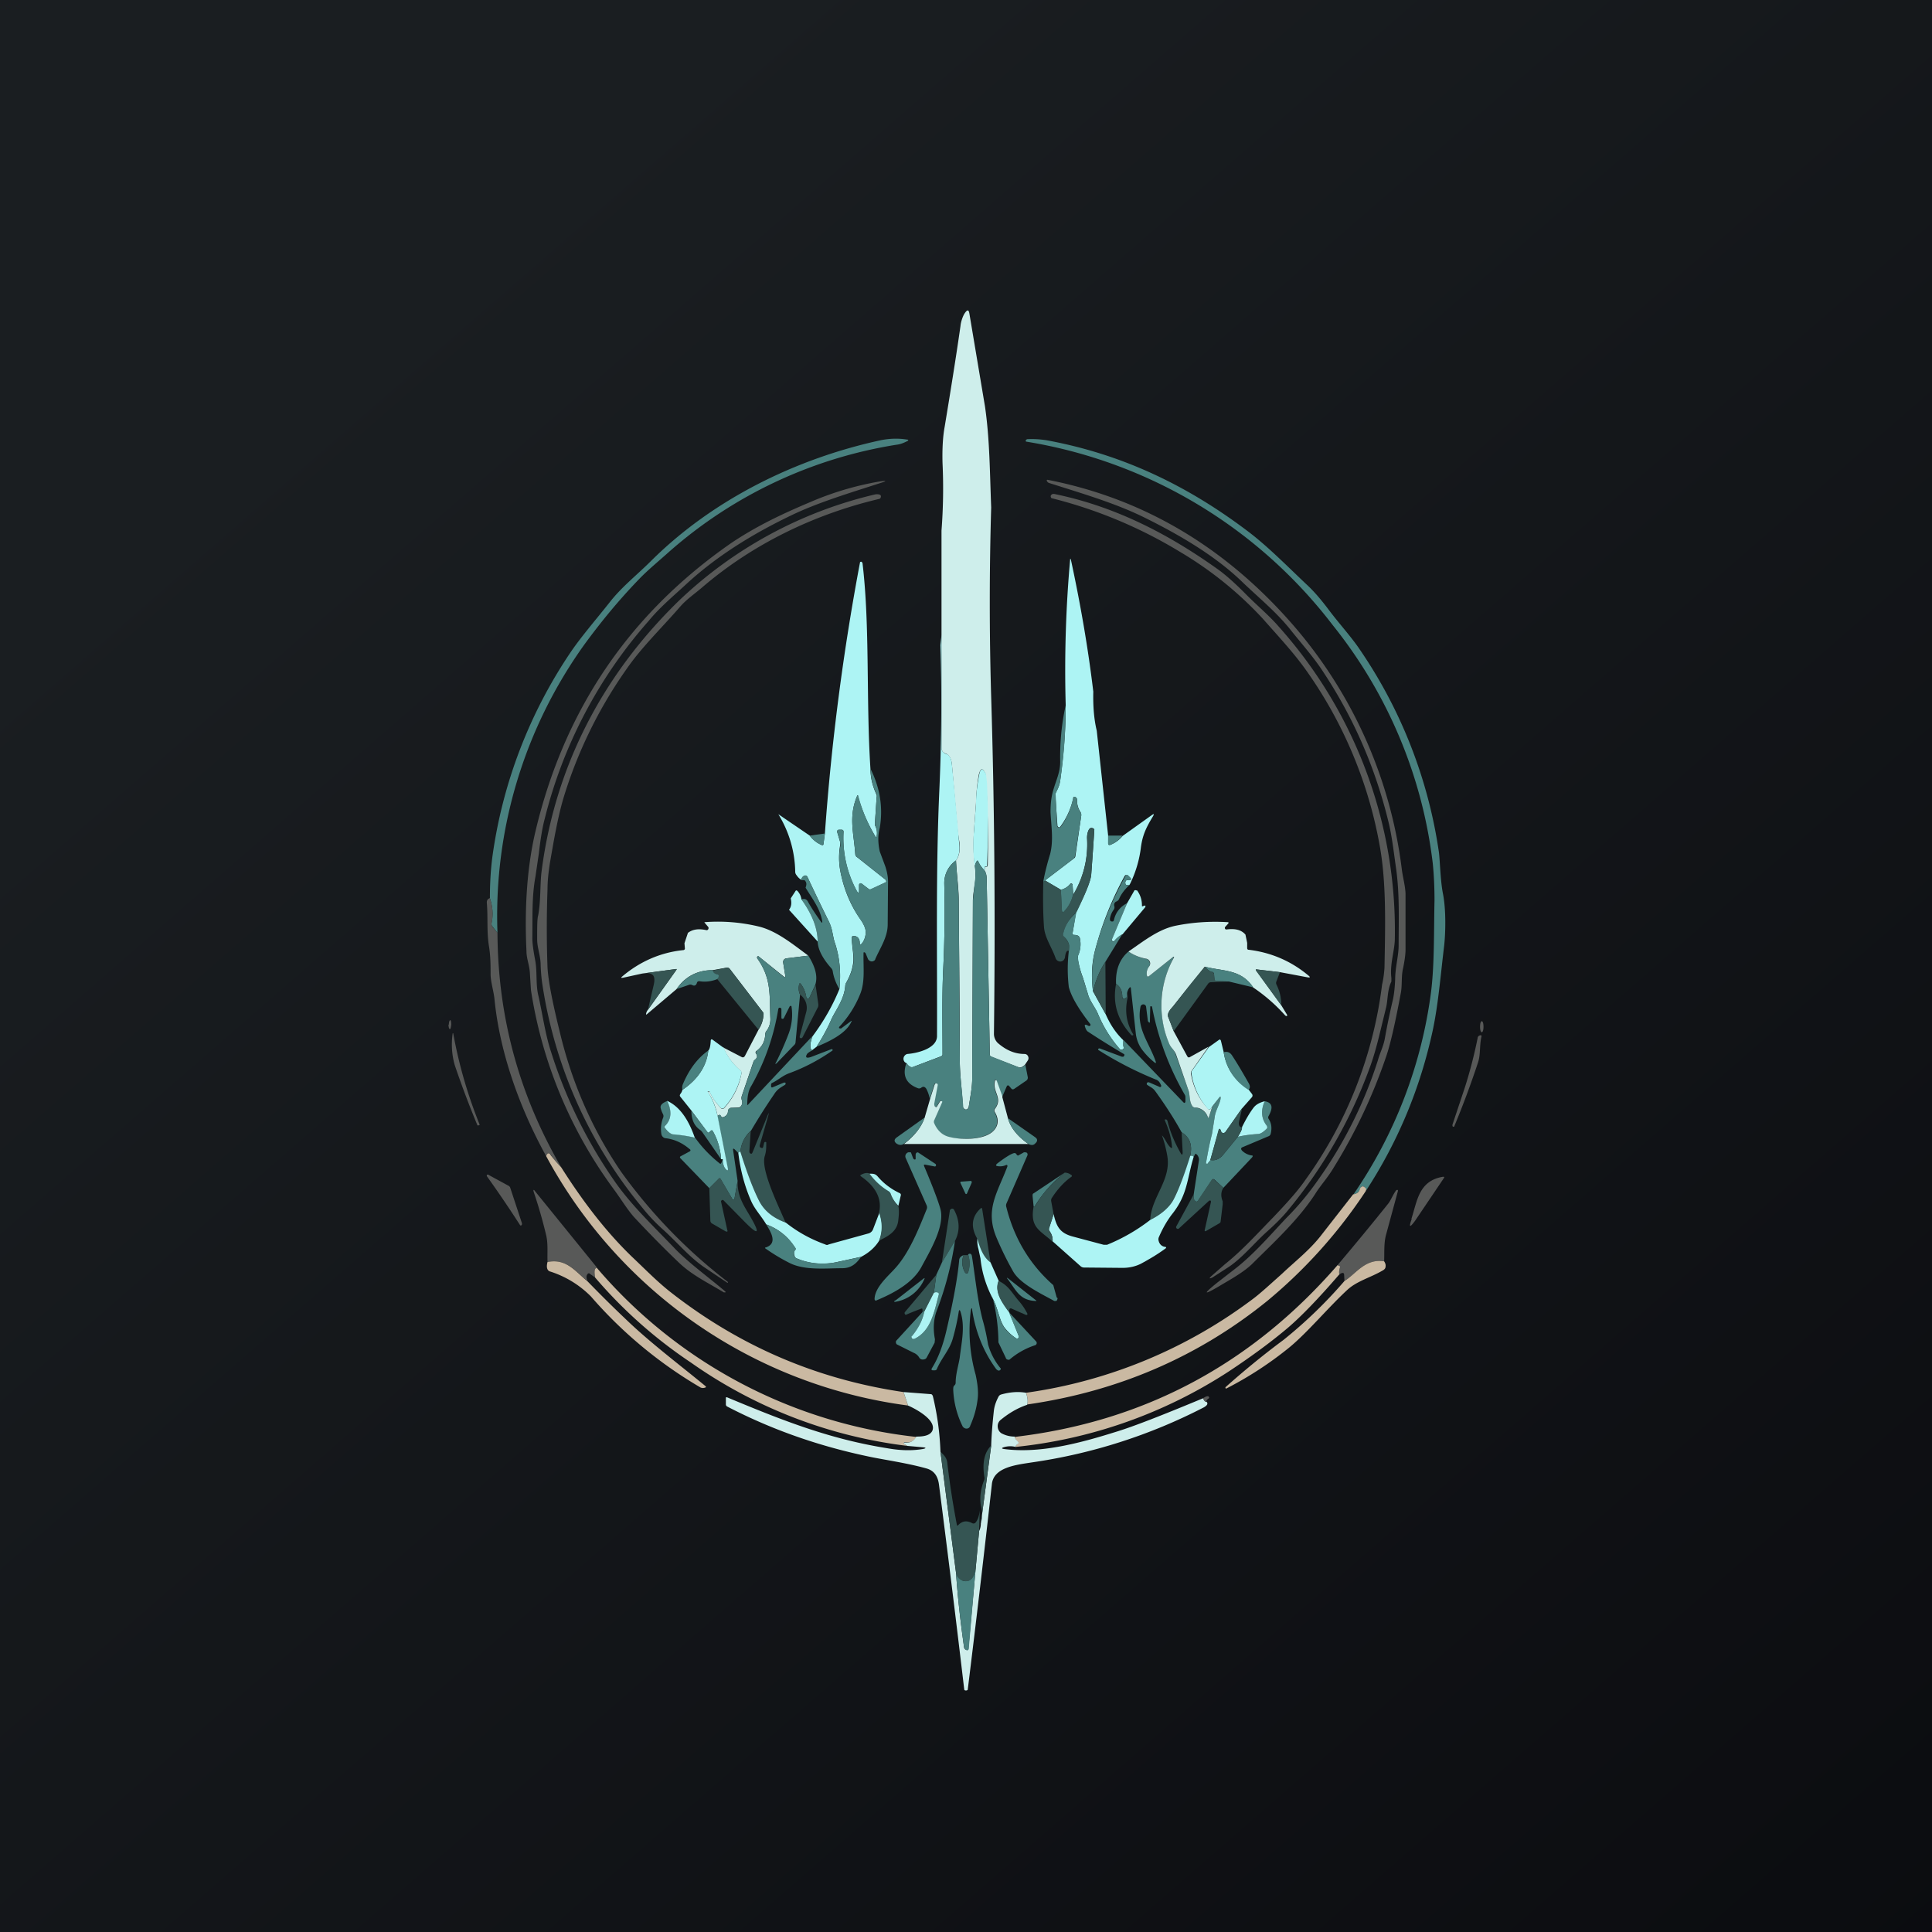 <!-- by TradingView --><svg width="56" height="56" viewBox="0 0 56 56" xmlns="http://www.w3.org/2000/svg"><path fill="url(#av1j4q5cm)" d="M0 0h56v56H0z"/><path d="M28.73 14.71a93 93 0 0 0 0 5.5c.1 3.26.12 6.51.08 9.75a.37.37 0 0 0 .11.27c.23.2.48.32.78.32a.11.11 0 0 1 .1.07.12.12 0 0 1-.01.12l-.08.12a.34.34 0 0 1-.1.07.11.11 0 0 1-.1 0l-.78-.3c-.03-.02-.04-.04-.04-.07l-.09-5.08c0-.1-.02-.19-.07-.26a.11.11 0 0 0 .02-.08v-.01h.04s.02 0 .03-.02l.01-.03a28.95 28.95 0 0 0-.06-2.64c-.09-.2-.15-.18-.2.02a5.4 5.4 0 0 0-.08.82l-.06.82c-.02.34-.02.67.03 1 .02.16.02.33 0 .5-.04.24-.06.4-.06.5l-.02 5.15c0 .28-.06.56-.1.83l-.03.06a.08.08 0 0 1-.06.02.08.08 0 0 1-.05-.03.09.09 0 0 1-.03-.05c-.02-.45-.09-.9-.09-1.35 0-1.54-.02-3.07-.03-4.61 0-.38-.06-.78-.08-1.18.1-.13.12-.3.1-.52l-.05-.33-.17-1.95c-.02-.16-.08-.26-.18-.3a.18.18 0 0 1-.09-.06.19.19 0 0 1-.03-.1v-6.3c.05-.65.06-1.3.03-1.95-.01-.32 0-.73.06-1.05.16-.97.32-1.95.46-2.93.01-.12.07-.3.13-.38.07-.1.11-.1.13.03l.45 2.68c.14.96.14 1.94.18 2.93Z" fill="#CEEEEB"/><path d="m14.42 27.04-.15-.19a.11.11 0 0 1-.02-.1c.05-.24.03-.48-.05-.71 0-.41.02-.8.07-1.19a14 14 0 0 1 2.28-5.96c.3-.44.74-.95 1.12-1.43.35-.45.8-.8 1.2-1.2 1.8-1.79 4.21-2.97 6.66-3.5.25-.05.5-.06.75-.02.06 0 .06.03.01.05-.1.05-.2.09-.3.1a13.07 13.07 0 0 0-6.58 3.09c-.3.27-.63.54-.88.8-.58.6-1.1 1.23-1.59 1.9a13.48 13.48 0 0 0-2.52 8.36ZM39.59 34.52c.02-.04 0-.08-.04-.11a.08.08 0 0 0-.1 0l-.02.04c-.03.1-.1.15-.2.17a13.37 13.37 0 0 0 2.25-5.87c.1-.8.08-1.76.1-2.65 0-.41-.02-.77-.05-1.07a13.6 13.6 0 0 0-2.9-6.91 14.01 14.01 0 0 0-8.89-5.32.04.04 0 0 1 0-.05l.03-.02c.18-.01.36 0 .56.03 2.18.4 4.07 1.3 5.84 2.64.57.43 1.13 1 1.69 1.53.22.2.44.46.65.74.3.4.65.78.9 1.15a13.94 13.94 0 0 1 2.3 5.9c.03.26.04.78.11 1.16.1.48.08 1.17.04 1.53-.1.82-.17 1.7-.33 2.45-.36 1.67-1 3.22-1.94 4.66Z" fill="#49817F"/><path d="M23.47 14.56a8.85 8.85 0 0 1 2-.6c.25-.04.25-.02.02.05-.86.28-1.8.56-2.58.94-1.1.53-2.16 1.18-3.06 2.02-.37.34-.74.65-1.05 1.03a13.62 13.62 0 0 0-3.01 5.73c-.06.22-.12.55-.17 1l-.1.68c-.11.6-.08 1.19-.09 1.78 0 .15.03.36.08.63.07.36.01.71.1 1.06.12.54.2 1.12.36 1.6a13.85 13.85 0 0 0 1.86 3.78c.49.7 1.15 1.32 1.76 1.96.44.44.96.81 1.44 1.22v.02a1.63 1.63 0 0 0-.05 0c-.46-.28-.93-.5-1.32-.88-.44-.42-.87-.86-1.29-1.31-.2-.23-.38-.53-.58-.8a13.07 13.07 0 0 1-2.4-5.77l-.03-.48c-.01-.24-.1-.43-.1-.65-.06-1.26.02-2.38.23-3.34.82-3.6 2.73-6.43 5.72-8.5.72-.48 1.43-.82 2.26-1.17ZM39.94 30.73c.06-.22.16-.4.2-.63.07-.39.15-.77.24-1.15.03-.15.05-.34.06-.57 0-.34.1-.67.1-.98 0-.75.03-1.46-.07-2.2-.07-.48-.12-.96-.23-1.4-.38-1.55-1-2.98-1.87-4.3-.28-.44-.66-.86-1-1.29-.41-.5-.88-.88-1.35-1.33-.8-.78-1.86-1.39-2.85-1.88-.85-.42-1.82-.7-2.76-1a.1.1 0 0 1-.06-.05c-.02-.03-.01-.05.03-.04 2.85.56 5.21 2.02 7.13 4.24a13.29 13.29 0 0 1 3.12 7.03c.03.25.1.48.11.72v1.63c0 .11-.02.29-.07.53-.06.25-.02.5-.07.74-.16.86-.3 1.47-.42 1.82a15.62 15.62 0 0 1-1.52 3.22c-.17.29-.4.54-.54.77-.5.77-1.26 1.46-1.84 2.04-.28.26-.66.46-.94.63-.46.27-.48.24-.06-.1l.49-.38c.55-.42 1.03-.98 1.5-1.48.4-.4.7-.78.95-1.14a12.56 12.56 0 0 0 1.72-3.45Z" fill="#585958"/><path d="M30.57 14.32c1.75.36 3.28 1.15 4.7 2.16.23.16.5.4.8.7.33.34.72.66 1.01 1a13.2 13.2 0 0 1 3.35 9.02c0 .35-.15.73-.1 1.15v.1c-.12.25-.1.52-.15.74l-.21.86c-.08.32-.16.6-.25.85a14.06 14.06 0 0 1-2.37 4.16c-.16.2-.38.42-.66.67-.36.33-.7.75-1.1 1.01l-.45.29c-.09.04-.1.03-.03-.04l.4-.35c.5-.4.94-.89 1.4-1.36.38-.4.7-.75.92-1.07a12.25 12.25 0 0 0 2.23-5.67c.04-.17.06-.34.07-.49.02-1.16.06-2.4-.13-3.49a12.59 12.59 0 0 0-2.14-5.13c-.36-.51-.82-1-1.26-1.5A10.64 10.64 0 0 0 34.21 16a13.42 13.42 0 0 0-3.73-1.56.07.07 0 0 1-.02-.08c.03-.04.06-.05.11-.04ZM20.36 17.02c-.22.19-.46.35-.65.57-.52.6-1.12 1.18-1.54 1.79a13.07 13.07 0 0 0-1.84 3.76c-.17.58-.28 1.24-.39 1.87-.04.26-.07.51-.07.77a30.81 30.81 0 0 0 0 2.26c.02.38.14 1 .36 1.89.35 1.46.94 2.81 1.77 4.03a15.2 15.2 0 0 0 3.1 3.2c0 .02 0 .02-.02.02l-.64-.43c-.45-.3-.8-.73-1.21-1.1a5.15 5.15 0 0 1-.6-.63 13.23 13.23 0 0 1-2.92-6.56 5.13 5.13 0 0 1-.04-.53c-.01-.25-.1-.47-.1-.7 0-.37 0-.6.03-.7.08-.44.05-.92.1-1.29.4-3.08 1.8-5.7 3.96-7.81a12.29 12.29 0 0 1 5.71-3.1c.07-.01.12 0 .15.02a.06.06 0 0 1 .01.06.06.06 0 0 1-.04.05c-1.87.44-3.66 1.3-5.13 2.56Z" fill="#585958"/><path d="M31.69 20.05c-.01.42.02.8.1 1.13l.33 3.04v.23a.05.05 0 0 0 .02.04h.04a.87.87 0 0 0 .36-.26l.84-.6c.07-.05.08-.04.04.03-.18.3-.3.52-.35.9a3.3 3.3 0 0 1-.33 1.09c-.06.01-.1 0-.11-.01a.09.09 0 0 1 0-.1l.02-.03h.08c.06 0 .07-.03.03-.07l-.06-.06a.06.06 0 0 0-.05-.02.06.06 0 0 0-.05.03 9.4 9.4 0 0 0-.86 2.16c-.1.38-.11.77-.06 1.18l.37.67c.14.32.31.56.51.75v.18c.01.02.02.04.01.05 0 .02-.02.03-.04.04a.1.1 0 0 1-.06 0 3.64 3.64 0 0 1-.64-1.02c-.08-.2-.24-.37-.3-.6l-.14-.46a2.8 2.8 0 0 1-.15-.55l.01-.1a.8.8 0 0 0 .05-.5c-.02-.06-.07-.09-.16-.09-.04 0-.06-.02-.05-.06l.1-.6c.28-.55.43-.92.44-1.1a122.24 122.24 0 0 0 .09-1.3.1.1 0 0 0-.11-.04.1.1 0 0 0-.05.05.5.5 0 0 0-.05.27c.03.58-.11 1.12-.4 1.62l-.02-.29a.04.04 0 0 0-.03-.04.04.04 0 0 0-.04.01.48.48 0 0 1-.27.17l-.46-.27.84-.64a.09.09 0 0 0 .04-.06l.17-1.18c0-.03 0-.07-.02-.1a.6.6 0 0 1-.1-.37l-.01-.03-.03-.03-.02-.01a.05.05 0 0 0-.05.01v.02a2.17 2.17 0 0 1-.39.85h-.03a.06.06 0 0 1-.04-.06l-.06-.87a.1.1 0 0 1 0-.05c.07-.13.12-.23.14-.37.1-.72.16-1.45.16-2.19a36.1 36.1 0 0 1 .13-4.24.02.02 0 0 1 .02.02c.28 1.3.5 2.57.65 3.83ZM25.23 22.28c0 .26.06.5.17.74.01.03.02.05.01.08l-.05.76c0 .04 0 .07.02.1.04.09.05.18.03.28 0 .04-.02.04-.04 0a4.7 4.7 0 0 1-.5-1.16c0-.04-.02-.04-.03 0-.25.6-.09 1.08-.05 1.67 0 .04.02.08.06.1l.82.65.01.02a.05.05 0 0 1 0 .05l-.02.01-.42.2a.07.07 0 0 1-.07-.02l-.2-.15h-.04a.05.05 0 0 0-.03.04v.15c0 .1-.02.1-.07.02a3.2 3.2 0 0 1-.38-1.71c0-.04-.02-.06-.06-.06h-.06c-.05 0-.07.02-.06.08l.08.27v.11c-.04.24-.04.49.01.75.1.52.3 1 .59 1.4.09.14.14.25.14.32a.52.52 0 0 1-.11.37c-.04.04-.06.04-.06-.02 0-.12-.06-.19-.16-.2a.06.06 0 0 0-.07.03v.03c0 .26.08.54.03.78-.03.18-.1.35-.19.51a.22.22 0 0 0-.03.1c-.03.39-.29.72-.4.96-.11.26-.26.53-.43.8l-.13.1c-.07-.04-.07-.18.01-.4.32-.43.58-.88.78-1.37.05-.48.01-.92-.13-1.34-.03-.08-.05-.2-.08-.34a1.38 1.38 0 0 0-.12-.33 67.52 67.52 0 0 1-.6-1.25c-.02-.03-.05-.04-.08-.03-.05.02-.08.06-.1.12a.45.45 0 0 1-.13-.13.16.16 0 0 1-.04-.09 3.27 3.27 0 0 0-.49-1.68l.91.62c.09.12.2.21.34.27.04.02.06 0 .06-.04l.04-.29a68.85 68.85 0 0 1 1.02-7.87l.03-.01.02.01.02.03c.22 1.84.1 3.96.23 5.96ZM27.29 18.4v3.27c0 .04.01.08.03.11.03.03.06.06.1.07.1.03.15.13.17.29a123.56 123.56 0 0 1 .21 2.28c.03.22 0 .4-.09.52a.8.8 0 0 0-.34.67c.02.82.01 1.65-.03 2.47-.04.85-.02 1.65-.02 2.48 0 .03-.02.05-.05.06l-.79.3a.1.1 0 0 1-.1 0 .28.28 0 0 1-.1-.1 1.43 1.43 0 0 1-.05-.03.14.14 0 0 1 0-.2.13.13 0 0 1 .07-.04c.27-.02.85-.15.86-.51.01-2.4-.04-4.8.07-7.2.06-1.37.07-2.75.03-4.14l.03-.3Z" fill="#ADF4F4"/><path d="M30.89 20.44c0 .74-.05 1.47-.16 2.19-.02.14-.07.24-.13.37a.1.1 0 0 0 0 .05l.04.88a.06.06 0 0 0 .05.06.06.06 0 0 0 .06-.03 2.17 2.17 0 0 0 .36-.85l.03-.01a.05.05 0 0 1 .04 0l.03.04.01.03a.6.6 0 0 0 .1.38c.02.02.03.06.02.1l-.18 1.17-.03.06-.84.64c-.01.03-.02.04-.05.03.05-.27.12-.54.2-.8.1-.4.03-.8.01-1.21 0-.23.02-.44.08-.64.08-.28.2-.51.2-.82-.01-.55.04-1.1.16-1.64ZM25.23 22.28c.28.56.37 1.13.27 1.72-.06.22-.05.45 0 .68l.16.43c.05.15.08.3.08.44l-.01 1.27c-.01.36-.22.66-.36.98 0 .02-.02.04-.04.05a.11.11 0 0 1-.12 0 .12.12 0 0 1-.05-.05l-.07-.17-.02-.02a.03.03 0 0 0-.04 0v.03c-.01.4.05.82-.1 1.18a3.05 3.05 0 0 1-.61.95v.03l.03.01h.03l.27-.2c.04-.03.05-.03.02.02-.16.34-.66.57-1 .71.17-.27.32-.54.43-.8.11-.24.37-.57.4-.96 0-.04.01-.07.03-.1.1-.16.16-.33.2-.51.04-.24-.03-.52-.04-.78a.06.06 0 0 1 .04-.06h.03c.1.01.16.08.16.2 0 .06.02.06.06.02a.52.52 0 0 0 .11-.37.71.71 0 0 0-.14-.31 3.78 3.78 0 0 1-.59-1.41c-.05-.26-.05-.5 0-.75l-.01-.12-.08-.26c-.01-.06 0-.08.06-.08h.06c.04 0 .06.02.06.06-.03.6.1 1.18.38 1.7.05.1.07.09.07-.01V25.63a.05.05 0 0 1 .05-.03l.03.01.19.15c.02.02.04.02.07.01l.42-.19.02-.01a.05.05 0 0 0-.01-.07l-.82-.65a.13.13 0 0 1-.06-.1c-.04-.6-.2-1.07.05-1.67.01-.04.03-.04.04 0 .11.41.27.8.49 1.16.02.04.03.04.04 0 .02-.1 0-.2-.03-.28a.2.2 0 0 1-.02-.1l.05-.76v-.08c-.12-.23-.17-.48-.18-.74Z" fill="#49817F"/><path d="M28.53 25.22a.81.81 0 0 1-.18-.26c-.02-.04-.05 0-.1.14a4.56 4.56 0 0 1-.02-1l.06-.82c0-.28.04-.55.09-.82.04-.2.1-.21.2-.02l.03.28a28.95 28.95 0 0 1 0 2.4h-.05a.01.01 0 0 0-.01.02c0 .03 0 .06-.02.08Z" fill="#ADF4F4"/><path d="M31.2 26.44c-.2.18-.33.38-.38.62-.01.03 0 .06.02.09.13.13.18.27.15.42-.06-.04-.1.02-.12.17 0 .03-.02.06-.04.09a.14.14 0 0 1-.17.02.14.14 0 0 1-.06-.07c-.11-.32-.32-.6-.34-.92-.03-.43-.03-.87-.02-1.31.03.01.04 0 .05-.03l.46.27.03.6c0 .06.03.07.07.02a1 1 0 0 0 .25-.47c.3-.5.44-1.04.41-1.62 0-.1.01-.2.05-.27a.1.1 0 0 1 .16 0 125.22 125.22 0 0 1-.09 1.3c-.01.17-.16.54-.43 1.1Z" fill="#355553"/><path d="m23.91 24.16-.04.3c0 .03-.02.05-.06.03a.82.82 0 0 1-.34-.27l.44-.06ZM32.12 24.22h.42a.87.87 0 0 1-.36.27.04.04 0 0 1-.04 0 .05.05 0 0 1-.02-.04v-.23ZM27.71 24.94c.02.4.07.8.08 1.18l.03 4.6c0 .45.07.91.1 1.36 0 .02 0 .04.02.05.01.02.03.03.05.03.02 0 .04 0 .06-.02a.09.09 0 0 0 .03-.06c.04-.27.1-.55.1-.83l.02-5.15.05-.5c.03-.17.03-.34 0-.5.05-.13.08-.18.1-.14.05.1.1.2.18.26.05.07.07.16.07.26l.09 5.08c0 .03.01.05.04.06l.79.31c.03.02.06.02.1 0a.34.34 0 0 0 .1-.07l.07.36a.1.1 0 0 1-.04.1l-.35.24c-.03.02-.06.02-.08 0l-.06-.07c-.03-.04-.06-.04-.08 0l-.13.3-.17-.47v-.01a.03.03 0 0 0-.05 0v.02c-.08.33.24.49 0 .81a.08.08 0 0 0 0 .1c.1.19.1.36-.01.5-.25.31-.97.3-1.29.23-.2-.05-.36-.18-.46-.41a.1.1 0 0 1 0-.09l.23-.52v-.02l-.02-.02a.03.03 0 0 0-.04.01l-.09.15c0 .02-.02.02-.03.01-.04-.01-.06-.05-.05-.1a398.6 398.6 0 0 0 .1-.55.05.05 0 0 0-.07-.02.05.05 0 0 0-.02.03l-.13.41a1.05 1.05 0 0 0-.1-.29c-.04-.06-.09-.08-.15-.03a.1.1 0 0 1-.1.01c-.34-.13-.45-.37-.33-.72.03.04.06.07.11.1a.1.1 0 0 0 .1 0l.8-.3a.06.06 0 0 0 .04-.06c0-.83-.02-1.64.02-2.48.04-.82.05-1.65.03-2.47 0-.26.1-.48.34-.67ZM24.33 28.67c-.1-.17-.16-.33-.19-.5a.18.18 0 0 0-.04-.1c-.25-.28-.39-.54-.4-.78 0-.38-.16-.79-.47-1.22.08-.03.14-.01.18.05.08.15.21.35.38.59.04.05.05.05.04-.02-.06-.36-.3-.66-.48-.96.03-.08.03-.14 0-.18a.06.06 0 0 0-.05-.04h-.06l-.02-.01c.02-.06.05-.1.1-.12.03-.01.06 0 .08.03a67.52 67.52 0 0 0 .6 1.25c.06.1.1.22.12.33.03.15.05.26.08.34.14.42.18.86.13 1.34ZM32.74 25.65c-.13.12-.24.26-.3.4a.14.14 0 0 1-.08.08c-.05.02-.08.07-.06.14a.12.12 0 0 1-.02.1.6.6 0 0 0-.11.27l.01.04c0 .02.02.02.04.03h.04c.02-.02.03-.03.03-.05a.7.7 0 0 1 .38-.48l-.44 1.05a.04.04 0 0 0 .01.05.04.04 0 0 0 .06-.01.72.72 0 0 1 .23-.19l-.49.8c-.16.24-.28.53-.36.85-.05-.41-.03-.8.06-1.18a9.4 9.4 0 0 1 .9-2.19.06.06 0 0 1 .06.02l.06.06c.04.04.03.07-.03.07h-.03a.07.07 0 0 0-.08.04v.04l.01.05c.02.02.05.02.11 0ZM31.1 25.94a1 1 0 0 1-.25.47c-.04.05-.06.04-.07-.02l-.03-.6a.48.48 0 0 0 .27-.17.04.04 0 0 1 .04 0 .04.04 0 0 1 .03.03l.01.29Z" fill="#49817F"/><path d="M23.23 26.07c.31.43.47.84.47 1.22l-.83-.92c.07-.09.08-.2.05-.33l.13-.2c.02-.04.04-.04.07-.01.07.08.1.16.11.24ZM32.53 27.08a.72.72 0 0 0-.23.19.04.04 0 0 1-.06 0l-.01-.01v-.03l.44-1.05.2-.35.01-.02a.06.06 0 0 1 .06 0h.02c.1.14.14.28.14.44 0 .02 0 .02.02.02l.05-.02h.03v.04l-.67.8Z" fill="#ADF4F4"/><path d="M14.2 26.04c.08.23.1.47.05.72 0 .03 0 .06.02.1l.15.18c.01 2.44.63 4.7 1.85 6.8a1.8 1.8 0 0 1-.3-.36c-.03-.04-.05-.06-.07-.05-.03 0-.05.03-.07.08-.76-1.38-1.35-3-1.5-4.58-.03-.23-.1-.45-.11-.67 0-.27 0-.51-.04-.79-.08-.46-.03-.86-.07-1.31 0-.07.03-.11.1-.13Z" fill="#585958"/><path d="m31.2 26.44-.11.6c0 .04 0 .06.05.06.09 0 .14.03.16.1a.8.8 0 0 1-.05.5.2.2 0 0 0 0 .1c.02.18.07.37.14.54l.14.46c.06.23.22.4.3.6a3.64 3.64 0 0 0 .64 1.02.1.1 0 0 0 .06 0c.02 0 .04-.02.04-.04v-.05c-.02-.03-.02-.09 0-.18l1.73 1.8c.03.03.05.02.06-.02v-.1c0-.04 0-.07-.02-.1a8.15 8.15 0 0 1-.95-2.56h-.05v.03l-.01.43v.01h-.02l-.03-.03a.08.08 0 0 1-.01-.03l-.05-.4a.08.08 0 0 0-.03-.05.08.08 0 0 0-.1 0 .08.08 0 0 0-.03.04c-.13.64.24 1.03.44 1.6.01.05 0 .05-.03.03a2.07 2.07 0 0 1-.37-.38.99.99 0 0 1-.18-.48l-.14-1.28c0-.05-.02-.06-.05-.02a.33.33 0 0 0-.06.14l-.01.12a.03.03 0 0 1-.02.02l-.03.02c-.05.02-.07 0-.08-.05 0-.18-.07-.3-.18-.37-.02-.4.1-.72.36-.94.15.1.32.18.51.21a.14.14 0 0 1 .1.09.14.14 0 0 1-.01.13.33.33 0 0 0-.07.25c.01.05.03.06.07.03l.69-.55h.02v.02c-.42.8-.47 1.62-.14 2.47.05.13.16.2.2.34l.36 1.01c.06.14.02.33.12.48.01.02.04.04.07.04.18.02.31.11.38.28 0 .03.02.03.03 0l.1-.3.21-.28c.02-.02.03-.02.03.02 0 .14-.15.37-.17.55l-.08.5c-.07.27-.12.54-.17.82-.01.03 0 .05.04.03.02 0 .05-.04.08-.1.14.03.25-.02.35-.12l.45-.55c.22-.05.42-.07.58-.08.07 0 .15-.05.25-.16.02-.02.03-.05 0-.08-.15-.21-.17-.45-.05-.71.22.04.25.18.11.43a.08.08 0 0 0 0 .08c.09.13.1.28.06.44a.1.1 0 0 1-.05.06l-.76.32c-.05.02-.06.05-.02.1.07.07.16.12.27.14.05 0 .05.02.02.06l-.83.88-.26-.24c-.03-.02-.05-.02-.07.01l-.4.6c-.03.04-.06.04-.1 0-.03-.03-.04-.09-.03-.18l.15-.98a.2.2 0 0 0-.02-.12.15.15 0 0 0-.08-.08l-.05.09a.16.16 0 0 0-.1-.03c.07-.32-.02-.54-.25-.68-.22-.4-.48-.8-.77-1.2-.07-.09-.12-.1-.22-.17a.04.04 0 0 1-.02-.02v-.04l.03-.02h.03l.3.13a.04.04 0 0 0 .05 0 .04.04 0 0 0 0-.05c-.03-.08-.08-.14-.15-.16a10.43 10.43 0 0 1-1.67-.86v-.02l.02-.02h.03l.64.24h.04l.03-.03v-.04a25.22 25.22 0 0 1-1.06-.66c-.03-.02-.06-.07-.08-.14-.02-.05 0-.07.05-.05l.06.03h.02l.02-.01a.04.04 0 0 0 0-.05c-.35-.45-.55-.8-.62-1.07a4.4 4.4 0 0 1 0-1.04c.04-.15 0-.29-.14-.42a.09.09 0 0 1-.02-.1c.05-.23.18-.43.38-.6Z" fill="#49817F"/><path d="m23.43 27.7-.65.08a.1.1 0 0 0-.06.04.1.1 0 0 0-.02.08l.06.37c.01.06 0 .07-.05.03l-.71-.57a.03.03 0 0 0-.05 0 .04.04 0 0 0 0 .05c.42.59.35 1.07.38 1.76 0 .13-.04.25-.12.35a.17.17 0 0 0-.03.1c-.01.2-.1.36-.25.47a.06.06 0 0 0-.03.04.07.07 0 0 0 .02.05c.04.06.03.11-.04.17a.13.13 0 0 0-.04.05l-.34 1a.18.18 0 0 0 0 .11c.03.09.01.15-.04.2a.1.1 0 0 1-.05.02l-.21.01a.1.1 0 0 0-.07.03.1.1 0 0 0-.03.07c0 .08-.05.14-.13.17-.03.01-.05 0-.06-.01l-.02-.03c-.02-.03-.04-.03-.07-.01l-.02.02a1.9 1.9 0 0 0-.29-.71h.06a1.67 1.67 0 0 0 .35.5.07.07 0 0 0 .07-.02c.26-.29.43-.62.5-1 0-.04 0-.07-.03-.09-.21-.18-.38-.4-.5-.67l.54.28c.04.02.07 0 .09-.03l.4-.77a.85.85 0 0 0 .14-.42c0-.04 0-.07-.03-.1l-.95-1.24a.1.1 0 0 0-.1-.03l-.39.07c-.44 0-.8.18-1.05.55l-.85.72c-.03.03-.04.02-.03-.02a.24.24 0 0 1 .05-.1l.82-1.15c.02-.03.02-.04-.02-.03l-.97.13-.55.12c-.06.01-.07 0-.02-.04.51-.43 1.1-.69 1.76-.76.04 0 .06-.03.05-.07l-.01-.13.1-.3c.13-.1.3-.13.53-.08a.05.05 0 0 0 .06-.03.06.06 0 0 0 0-.06l-.11-.13v-.01c.52-.04 1.04 0 1.55.12.53.12 1.01.52 1.46.85ZM36.1 27.09l.05.24v.14c0 .04.01.06.05.06.65.08 1.23.33 1.73.75.05.04.05.06-.02.05l-.8-.15-.68-.08c-.03 0-.04 0-.02.03l.73 1.01.17.28c0 .02 0 .03-.02.03s-.03-.01-.05-.03a4.91 4.91 0 0 0-.92-.8c-.35-.53-.85-.46-1.4-.6l-.88 1.1c-.07.1-.24.23-.17.38l.15.39.39.72c.02.04.05.05.08.03l.54-.3-.49.7a.1.1 0 0 0-.02.08c.07.4.23.73.49 1.01.03.04.06.04.09 0l.04-.06-.1.31c-.01.03-.02.03-.03 0a.41.41 0 0 0-.38-.28.09.09 0 0 1-.07-.04c-.1-.15-.06-.34-.12-.48l-.35-1.01c-.05-.14-.16-.2-.21-.34a2.84 2.84 0 0 1 .15-2.48v-.01a.02.02 0 0 0-.03 0l-.69.55c-.04.03-.06.02-.07-.03a.33.33 0 0 1 .07-.25.14.14 0 0 0 .02-.13.14.14 0 0 0-.1-.09 1.3 1.3 0 0 1-.52-.21c.44-.3.87-.65 1.38-.75.5-.1 1-.13 1.5-.1.02 0 .03.02.01.04l-.09.1a.05.05 0 0 0 .02.07h.03c.24-.03.42.01.54.15Z" fill="#CEEEEB"/><path d="M23.43 27.7c.2.32.28.6.2.85l-.17.37-.02.02a.05.05 0 0 1-.07-.04.84.84 0 0 0-.15-.37c-.03-.04-.05-.04-.06.02-.02.1-.01.2.03.28l-.13 1.37c0 .03-.01.06-.03.08l-.5.52c-.06.06-.07.05-.03-.02.13-.26.25-.53.36-.82a1.58 1.58 0 0 0 .08-.8h-.01a.03.03 0 0 0-.04.01l-.17.34-.02.02h-.02c-.01 0-.02 0-.03-.02v-.26l-.01-.03-.03-.01h-.03l-.02.03a6.7 6.7 0 0 1-.78 2.23c-.08.12-.12.3-.12.54 0 .03 0 .03.03 0l1.86-1.98c-.08.23-.08.37-.01.42a.53.53 0 0 0-.14.09c-.07.11-.03.14.1.1l.6-.23h.02l.01.01a.03.03 0 0 1 0 .03c-.4.28-.82.5-1.26.66-.19.07-.32.2-.49.28a.05.05 0 0 0-.03.05v.04c0 .04.02.05.06.03l.31-.13h.03c.01 0 .02 0 .02.02v.02l-.01.02c-.16.1-.23.13-.33.29-.24.35-.46.7-.66 1.04a.93.93 0 0 0-.31.61c-.04.01-.05.03-.06.04l-.1-.1c-.04-.04-.06-.03-.05.02l.13.89-.09.51v.02l-.03.01h-.02l-.01-.01-.34-.58c-.02-.03-.04-.04-.06-.01l-.27.27-.84-.87c-.02-.02-.01-.04 0-.05l.26-.14c.04-.02.05-.05 0-.08-.2-.17-.43-.28-.7-.31a.13.13 0 0 1-.07-.04.14.14 0 0 1-.04-.08.89.89 0 0 1 .05-.47.12.12 0 0 0 0-.1.81.81 0 0 1-.07-.18c-.02-.08.04-.15.2-.21.13.3.11.54-.07.72-.02.02-.03.05 0 .07.08.11.16.17.23.17.2.02.4.05.64.11.2.28.44.53.72.75.02.02.05-.03.08-.13 0 .14.04.25.1.3.04.04.05.03.04-.02l-.3-1.53.03-.02c.03-.02.05-.02.07 0l.02.04c.01.02.03.02.06.01.08-.03.13-.09.13-.17a.1.1 0 0 1 .03-.07.1.1 0 0 1 .07-.03h.2c.03 0 .05-.01.06-.03.05-.05.07-.11.04-.2a.18.18 0 0 1 0-.1l.34-1c0-.03.02-.05.04-.06.07-.06.08-.11.04-.17a.07.07 0 0 1 0-.07l.01-.02a.58.58 0 0 0 .25-.47c0-.03.01-.07.03-.1.08-.1.12-.22.12-.35-.03-.69.04-1.17-.38-1.76v-.05a.03.03 0 0 1 .05 0l.7.57c.06.04.07.03.06-.03l-.06-.37a.1.1 0 0 1 .05-.1.1.1 0 0 1 .03-.02l.65-.08Z" fill="#49817F"/><path d="m32.04 27.88.01 1.52-.37-.67c.08-.32.2-.6.36-.85ZM21.98 29.84l-1.19-1.46a.18.18 0 0 0 .04-.07c0-.04 0-.06-.04-.07-.07 0-.12-.05-.13-.11l.4-.08a.1.1 0 0 1 .09.03l.95 1.24c.03.03.04.06.03.1a.85.85 0 0 1-.15.42ZM34.93 28.02c.07.1.14.15.2.15l.04.02.02.04v.14c.01.03.03.05.06.06l.37.02-.52.02a.1.1 0 0 0-.08.04l-1 1.38-.15-.39c-.07-.15.1-.28.17-.37.3-.4.59-.76.89-1.11Z" fill="#355553"/><path d="M34.93 28.02c.54.14 1.04.07 1.4.6l-.71-.17-.37-.02c-.03 0-.05-.03-.05-.06l-.01-.14c0-.01 0-.03-.02-.04a.06.06 0 0 0-.03-.02c-.07 0-.14-.06-.21-.15Z" fill="#49817F"/><path d="m18.78 29.27.17-.73c.03-.13.02-.22-.02-.27-.06-.06-.16-.08-.32-.05l.97-.13c.04 0 .04 0 .02.03l-.82 1.15ZM37.1 28.18l-.1.26a.11.11 0 0 0 0 .1c.1.2.14.4.14.6l-.73-1c-.02-.04-.01-.05.02-.04l.68.08Z" fill="#355553"/><path d="M20.66 28.12c.01.07.06.11.13.12.04.01.05.03.04.07 0 .03-.02.05-.04.07-.18.07-.35.09-.52.06-.03 0-.06.01-.07.05-.02.07-.07.1-.14.06a.12.12 0 0 0-.1 0l-.35.12c.26-.37.61-.55 1.05-.55Z" fill="#49817F"/><path d="m23.64 28.55.08.56c0 .04 0 .07-.02.1l-.44.86-.02.02h-.04a.04.04 0 0 1-.02-.02v-.03l.19-.71a.47.47 0 0 0-.18-.5.46.46 0 0 1-.03-.28c0-.06.03-.06.06-.02.08.11.13.24.15.37l.01.03a.05.05 0 0 0 .06.01l.02-.02.18-.37ZM32.35 28.52c.11.06.18.19.18.37 0 .06.03.07.08.05l.03-.02a.03.03 0 0 0 .02-.02l.01-.12c.02.07.02.12.01.16-.08.37-.03.71.16 1.03a.03.03 0 0 1 0 .04h-.04c-.4-.43-.56-.92-.45-1.49Z" fill="#355553"/><path d="M13 29.7c0 .07.02.13.04.13s.03-.05.04-.13c0-.07-.01-.13-.03-.13-.02 0-.04.06-.04.13ZM42.9 29.76c0 .09.02.16.05.16.03 0 .05-.07.05-.16s-.02-.16-.05-.16c-.03 0-.05.07-.05.16ZM13.14 29.97a13.39 13.39 0 0 0 .76 2.62v.02l-.03.01h-.03a27.2 27.2 0 0 1-.66-1.75 2.2 2.2 0 0 1-.06-.91.01.01 0 0 1 .02 0ZM42.46 31.52c.15-.47.27-.94.37-1.43 0-.04.03-.07.07-.08.03-.01.05 0 .04.04-.06.26-.02.51-.1.75a26.56 26.56 0 0 1-.68 1.83.03.03 0 0 1-.06 0v-.03l.36-1.08Z" fill="#585958"/><path d="M20.97 30.36c.11.26.28.49.5.67.02.02.03.05.02.09a2.08 2.08 0 0 1-.52 1.01.07.07 0 0 1-.05 0l-.02-.01c-.14-.14-.25-.3-.33-.47 0-.01-.01-.02-.03-.02a.21.21 0 0 1-.03 0c.15.24.24.48.29.72l.3 1.53c0 .05-.01.06-.05.02-.06-.05-.1-.16-.1-.3h-.05a1.86 1.86 0 0 0-.25-.83h-.01a.03.03 0 0 0-.03 0l-.04.04c-.03.03-.05.03-.07 0l-.46-.62-.32-.4c-.02-.02-.02-.05 0-.08a.3.3 0 0 0 .06-.12c.46-.31.7-.7.75-1.14.04-.03.06-.12.07-.27 0-.05.02-.07.06-.04l.3.22ZM35.47 30.5c.07.45.3.8.72 1.08l.1.13c.02.03.02.06 0 .09l-.3.34-.47.67-.04.03a.07.07 0 0 1-.07-.02.08.08 0 0 1-.02-.04l-.01-.03-.01-.02a.03.03 0 0 0-.04 0v.02l-.25.88-.08.1c-.04 0-.05 0-.04-.04.05-.28.1-.55.17-.82l.08-.5c.02-.18.17-.41.17-.55 0-.04 0-.04-.03-.02l-.21.27-.04.06c-.03.04-.06.04-.1 0a1.98 1.98 0 0 1-.47-1.05l.01-.03.5-.7.28-.2c.03-.03.06-.02.07.02l.08.33Z" fill="#ADF4F4"/><path d="M20.53 30.45c-.04.45-.3.83-.75 1.14a.28.28 0 0 1 .02-.18c.18-.42.42-.74.73-.96ZM35.47 30.5c.1-.03.18 0 .24.09.1.15.26.41.48.8.05.08.05.15 0 .2a1.52 1.52 0 0 1-.72-1.09Z" fill="#49817F"/><path d="m29.05 31.79.16.6c.07.28.27.54.6.77H26.2c.3-.23.5-.48.6-.76l.16-.55.13-.41.02-.03a.05.05 0 0 1 .07.02v.03l-.1.53c0 .04 0 .08.05.1.01 0 .02 0 .03-.02l.09-.15a.03.03 0 0 1 .04 0h.02v.03l-.23.52a.1.1 0 0 0 0 .09c.1.23.26.36.46.4.32.08 1.04.1 1.29-.22.11-.14.12-.31.01-.5a.08.08 0 0 1 0-.1c.24-.32-.08-.48 0-.81v-.02h.04l.01.01.17.47Z" fill="#CEEEEB"/><path d="M20.15 32.98a4 4 0 0 0-.64-.1c-.07-.01-.15-.07-.23-.18-.03-.02-.02-.05 0-.07.18-.18.2-.42.06-.72.35.16.61.52.8 1.07ZM36.66 31.92c-.12.26-.1.5.05.7.03.04.03.07 0 .1-.1.1-.18.15-.25.15-.16.01-.36.03-.58.08.08-.13.13-.22.12-.28.1-.2.21-.4.34-.57.08-.1.2-.15.32-.18Z" fill="#ADF4F4"/><path d="m36 32.14-.08.34c-.03.12 0 .19.08.2 0 .05-.04.14-.12.27l-.45.55c-.1.1-.21.15-.35.13l.24-.88.01-.02a.03.03 0 0 1 .04 0v.02l.02.03a.08.08 0 0 0 .05.06.07.07 0 0 0 .08-.03l.47-.67Z" fill="#355553"/><path d="m20.04 32.2.46.6c.02.04.04.04.07.01l.04-.04a.03.03 0 0 1 .05.01c.14.24.22.51.24.82l-.54-.78a.3.3 0 0 0-.07-.07c-.17-.12-.25-.3-.25-.56Z" fill="#49817F"/><path d="M22.78 35.44c-.36-.13-.61-.33-.76-.6a8.5 8.5 0 0 1-.56-1.46.93.93 0 0 1 .3-.6l-.04.6.01.04.03.02h.03l.02-.03.44-1.08c.04-.09.04-.09.02 0l-.25.87c0 .04 0 .06.05.07.02.02.04 0 .05-.02l.03-.13.02-.02h.02l.02.01v.02c0 .14 0 .24-.04.37-.14.4.43 1.52.6 1.94Z" fill="#355553"/><path d="M26.8 32.4c-.1.28-.3.53-.61.76-.07.04-.14.03-.2-.01-.08-.06-.08-.12 0-.18l.8-.57ZM29.2 32.4l.8.56c.08.05.08.12.01.18-.05.06-.12.06-.2.02-.33-.23-.53-.49-.6-.76Z" fill="#49817F"/><path d="M34.25 32.82c.23.14.32.36.25.68a7.63 7.63 0 0 1-.5 1.3c-.13.22-.35.4-.66.56.03-.67.63-1.17.49-1.88a3.56 3.56 0 0 0-.15-.57c.1.1.14.25.24.34.04.04.06.03.05-.02-.02-.26-.1-.51-.2-.74-.02-.04 0-.05.03-.04.02 0 .03.02.04.04.07.3.2.61.38.93.04.07.06.06.06-.02l-.03-.58Z" fill="#355553"/><path d="M21.46 33.38c.2.65.39 1.13.56 1.46.15.27.4.47.76.6.34.27.72.48 1.14.63.03.02.07.02.1 0l1.16-.32a.2.2 0 0 0 .13-.13l.18-.47c.1.28.1.55 0 .8-.12.2-.3.36-.53.48l-.74.16a1.9 1.9 0 0 1-1.14-.12.1.1 0 0 1-.05-.07c-.02-.06-.02-.12.01-.16.03-.03.03-.05 0-.08-.2-.32-.48-.54-.83-.67-.14-.24-.32-.42-.43-.66-.2-.45-.32-.92-.38-1.41 0-.01.02-.03.06-.04Z" fill="#ADF4F4"/><path d="M26.79 33.81c.27.64.42 1.05.47 1.24.13.5-.31 1.22-.55 1.67-.25.47-.82.77-1.3.97-.03.02-.06 0-.06-.04.01-.33.37-.64.58-.87.42-.45.7-1.16.93-1.73a.14.14 0 0 0 0-.11l-.61-1.38a.12.12 0 0 1 .04-.14.11.11 0 0 1 .04-.02h.07l.01.02.06.16.02.02a.04.04 0 0 0 .05 0v-.14l.01-.03.02-.02a.05.05 0 0 1 .05 0l.5.33.01.02v.03l-.02.02h-.02l-.26-.05c-.05-.01-.06 0-.04.05ZM30.53 37.25l.1.36c.03.01.03.03.01.07l-.01.02a.06.06 0 0 1-.04.01h-.03c-.36-.2-.98-.49-1.19-.85a9.27 9.27 0 0 1-.47-.95c-.37-.84.01-1.33.3-2.1v-.03a.03.03 0 0 0-.04-.01.43.43 0 0 1-.25.03c-.05-.01-.05-.03-.01-.07.22-.17.38-.27.47-.3.05-.02.08 0 .1.04.02.02.03.03.05.02l.16-.09h.04l.04.01a.07.07 0 0 1 .02.08l-.61 1.4a.15.15 0 0 0 0 .1c.23.92.69 1.67 1.36 2.26Z" fill="#49817F"/><path d="M16.27 33.84c.59.93 1.26 1.83 2.06 2.6.35.33.71.7 1.09 1 2 1.57 4.25 2.54 6.77 2.91l.13.39a13.99 13.99 0 0 1-10.49-7.23c.02-.05.04-.08.07-.08.02 0 .04.01.06.05.1.13.2.25.31.36Z" fill="#CAB9A2"/><path d="M34.5 33.5c.04 0 .07 0 .1.03-.2.65-.17 1.1-.64 1.68-.12.16-.25.37-.37.65a.15.15 0 0 0-.01.09c.02.1.08.17.18.19.05 0 .05.03.02.05-.23.17-.47.31-.71.44-.16.08-.34.12-.53.12l-1.12-.01a.15.15 0 0 1-.1-.04l-.81-.72a.44.44 0 0 0-.09-.3.1.1 0 0 1-.01-.09l.13-.4c.08.36.18.55.55.65l.9.24h.1a5.3 5.3 0 0 0 1.25-.72c.3-.15.53-.34.66-.56.12-.22.3-.65.5-1.3Z" fill="#ADF4F4"/><path d="M25.21 34.02c.15.2.33.38.55.51.03.02.05.05.06.08a.9.9 0 0 0 .22.35c.02.1.02.23 0 .38-.02.34-.27.48-.56.62.1-.26.1-.53 0-.81.09-.4-.09-.75-.52-1.05-.03-.02-.03-.04 0-.05.11-.06.2-.06.25-.03Z" fill="#355553"/><path d="M30.86 33.99a3.57 3.57 0 0 0-.87.98h-.03l-.03-.3c0-.04 0-.07.03-.08l.9-.6Z" fill="#49817F"/><path d="M30.86 33.99a.3.3 0 0 1 .18.06c.04.02.04.05 0 .07-.22.16-.4.37-.55.6a.13.13 0 0 0-.02.1l.07.38-.13.4a.1.1 0 0 0 .01.09c.06.08.1.18.09.3-.38-.34-.66-.41-.55-1.02h.03l.02-.02c.18-.32.46-.64.85-.96Z" fill="#355553"/><path d="M25.21 34.02c.1 0 .16 0 .23.08.17.2.38.36.63.48.03.01.05.04.04.07l-.07.3a.9.9 0 0 1-.22-.34.15.15 0 0 0-.06-.08c-.22-.13-.4-.3-.55-.5Z" fill="#ADF4F4"/><path d="M15.13 35.46v.03l-.02.03h-.03a34.42 34.42 0 0 0-.97-1.43v-.03a.04.04 0 0 1 .06 0l.57.31a.1.1 0 0 1 .05.06l.34 1.03ZM40.91 35.33c.17-.52.21-1.1.91-1.22.05 0 .05 0 .03.04l-.83 1.23c-.16.22-.19.2-.1-.05Z" fill="#585958"/><path d="M21.38 34.23c-.01.45.18.71.36 1.02.31.53.25.58-.18.14l-.59-.6a.04.04 0 0 0-.05 0l-.02.02v.02l.18.82c.02.05 0 .06-.05.04l-.38-.22a.1.1 0 0 1-.06-.09l-.03-.94.27-.27c.02-.03.04-.02.06 0l.34.59.01.01h.04l.01-.03.09-.51ZM35.46 34.43c-.07.11-.08.24-.02.39v.09l-.06.5c0 .02-.02.04-.04.05l-.38.22c-.03.02-.05 0-.04-.03l.18-.81v-.02l-.01-.02h-.04l-.87.8a.05.05 0 0 1-.07.01.05.05 0 0 1-.01-.07l.5-.92c0 .1 0 .15.04.18.03.04.06.04.08 0l.4-.6c.03-.03.05-.03.08 0l.26.23Z" fill="#355553"/><path d="m28.17 34.27-.14.32a.03.03 0 0 1-.02.02.03.03 0 0 1-.03-.02l-.14-.3a.03.03 0 0 1 .01-.04h.02l.27-.02h.01l.01.01a.03.03 0 0 1 0 .03Z" fill="#49817F"/><path d="M39.59 34.52a14.46 14.46 0 0 1-2.86 3.19c-1.99 1.61-4.31 2.62-6.96 3 .03-.08.02-.2-.03-.34a14.2 14.2 0 0 0 6.55-2.7c.22-.16.5-.42.87-.75.38-.36.77-.66 1.1-1.07l.96-1.23c.12-.02.18-.07.2-.17l.02-.03.04-.03a.08.08 0 0 1 .07.02c.05.03.06.07.04.1Z" fill="#CAB9A2"/><path d="M17.3 36.75c-.07.01-.08.1-.05.28l-.14-.1c-.03-.03-.06-.03-.08 0-.04.05-.04.11 0 .2-.36-.28-.6-.66-1.16-.55-.01-.27.02-.53-.04-.78-.1-.42-.22-.84-.36-1.25-.02-.07 0-.08.04-.02l1.8 2.22ZM40.12 36.56c-.55-.09-.82.37-1.15.57l-.01-.18c0-.04-.02-.06-.06-.05a.14.14 0 0 0-.08.05.4.4 0 0 1 .02-.21c0-.03 0-.05-.03-.05l-.04-.02c.49-.58.97-1.16 1.45-1.76.09-.1.15-.28.25-.41l.02-.01h.02l.01.01v.02l-.35 1.29c-.06.24-.04.5-.05.75Z" fill="#585958"/><path d="M28.71 36.59c-.17-.12-.3-.34-.38-.68-.2-.34-.17-.64.09-.88.03-.03.04-.02.05.02l.24 1.54ZM27.68 35.97l-.38.63.23-1.5c0-.02 0-.03.02-.04a.06.06 0 0 1 .1 0c.17.31.18.62.03.91Z" fill="#355553"/><path d="M22.21 35.49c.35.13.63.35.84.67.02.03.02.05 0 .08-.04.04-.04.1-.03.16.01.03.03.06.06.07.35.15.73.19 1.14.12l.74-.16c-.14.2-.29.33-.55.33-.47 0-1.08.07-1.52-.15a5.55 5.55 0 0 1-.7-.42c-.02-.01-.02-.03 0-.03.38-.12.13-.48.02-.67Z" fill="#49817F"/><path d="M28.33 35.9c.09.35.21.57.38.69l.24.54c-.13.32.1.62.3.9l.28.7a.05.05 0 0 1-.02.06.05.05 0 0 1-.06 0 1.39 1.39 0 0 1-.31-.28c-.18-.21-.21-.61-.38-.9-.18-.35-.3-.73-.34-1.13l-.06-.28a.85.85 0 0 1-.03-.3Z" fill="#ADF4F4"/><path d="M27.68 35.97a9.45 9.45 0 0 1-.52 2c-.1.26-.12.54-.06.85l-.01.1-.23.43a.09.09 0 0 1-.04.04c-.07.03-.13.02-.17-.03a.33.33 0 0 0-.17-.15l-.48-.24a.07.07 0 0 1-.03-.05.07.07 0 0 1 .01-.06l.76-.83c0-.02.01-.03.05-.02-.05.26-.17.5-.35.71l-.02.04a.06.06 0 0 0 .04.05h.04c.49-.23.58-.8.71-1.28 0-.03 0-.06-.04-.07a.14.14 0 0 0-.1 0l.07-.51.16-.35.38-.63ZM27.93 36.38a.59.59 0 0 0 .04.5l.02.02a.05.05 0 0 0 .06 0l.01-.03a.77.77 0 0 0 0-.5c.01-.02.03-.03.05-.03.03 0 .05.02.06.06.1.62.15 1.22.31 1.85.07.24.12.48.16.72a1.89 1.89 0 0 0 .37.7.05.05 0 0 1-.01.03l-.02.02a.07.07 0 0 1-.06 0l-.04-.03c-.37-.5-.6-1.08-.7-1.71 0-.08-.02-.08-.04 0a4.7 4.7 0 0 0 .14 1.87c.06.28.08.5.06.68-.03.27-.1.53-.22.8 0 .02-.02.04-.04.06a.12.12 0 0 1-.13 0 .13.13 0 0 1-.05-.05 2.65 2.65 0 0 1-.27-1.05c0-.06 0-.1.03-.13a.1.1 0 0 0 .04-.08c0-.26.09-.53.12-.74.05-.43.16-.89.02-1.32-.02-.06-.04-.06-.05 0-.04.26-.1.52-.17.77-.09.33-.32.56-.46.88-.01.04-.04.05-.07.05h-.04c-.05 0-.06-.02-.04-.06.18-.28.33-.67.44-1.17.2-.86.31-1.5.35-1.94 0-.1.06-.14.13-.17Z" fill="#49817F"/><path d="M28.07 36.37c.05.17.05.34 0 .5l-.02.03-.03.01h-.03l-.02-.03a.59.59 0 0 1-.04-.5h.14Z" fill="#355553"/><path d="M17.03 37.14c.35.36.71.72 1.08 1.07.7.68 1.54 1.31 2.33 1.96.03.02.03.04 0 .05-.06.02-.1.01-.13 0a12.67 12.67 0 0 1-3.18-2.64 2.9 2.9 0 0 0-1.2-.73c-.07-.03-.1-.12-.06-.27.55-.11.8.27 1.16.56ZM40.12 36.56c.04.06.05.11.04.16 0 .04-.03.08-.09.11-.34.2-.74.3-1.02.56-.58.54-1.14 1.22-1.67 1.66a10.46 10.46 0 0 1-1.84 1.2.03.03 0 0 1-.02-.02v-.02c.54-.48 1.1-.94 1.68-1.37a13.3 13.3 0 0 0 1.77-1.71c.33-.2.6-.66 1.15-.57ZM38.77 36.67l.04.02c.03 0 .03.02.03.05a.4.4 0 0 0-.02.2c-.62.72-1.11 1.22-1.47 1.53-.47.4-1.05.83-1.73 1.28a13.94 13.94 0 0 1-6.18 2.19c0-.03.02-.06.06-.09.03-.02.03-.04 0-.06a.3.3 0 0 1-.09-.14c3.74-.44 6.86-2.1 9.36-4.98ZM17.3 36.75a14.2 14.2 0 0 0 9.26 4.9c-.07.13-.19.18-.33.15h-.02l-.01.02v.03l.1.06a13.76 13.76 0 0 1-6.28-2.42 13.53 13.53 0 0 1-2.77-2.46c-.03-.18-.02-.27.05-.28Z" fill="#CAB9A2"/><path d="m27.14 36.95-.07.52-.28.54c-.04 0-.06 0-.05.02 0-.08 0-.11-.03-.1a7.24 7.24 0 0 0-.45.18c-.01 0-.02 0-.03-.02a.05.05 0 0 1 0-.06l.91-1.08Z" fill="#355553"/><path d="M30.04 37.7v.01c-.48-.01-.58-.3-.82-.62-.05-.06-.05-.07.02-.02l.8.63ZM25.95 37.7l.82-.64c.03-.02.04-.02.02.02a1.1 1.1 0 0 1-.82.65c-.06.01-.07 0-.02-.04Z" fill="#49817F"/><path d="M28.95 37.13c.3.14.4.38.6.6a1.77 1.77 0 0 1 .23.35v.02a.04.04 0 0 1-.05.01l-.41-.18a.05.05 0 0 0-.06.01v.02l-.02.07c-.2-.28-.42-.58-.3-.9Z" fill="#355553"/><path d="M27.07 37.47a.14.14 0 0 1 .1-.01c.04.01.05.04.04.07-.13.48-.22 1.05-.71 1.28h-.04a.06.06 0 0 1-.04-.06s0-.02.02-.03c.18-.22.3-.45.35-.7l.28-.55Z" fill="#ADF4F4"/><path d="M28.76 37.62c.17.28.2.68.38.9.08.1.19.19.31.27l.03.01a.05.05 0 0 0 .05-.04v-.03l-.29-.7.8.86.01.03a.07.07 0 0 1-.04.07 2.16 2.16 0 0 0-.75.42.1.1 0 0 1-.09-.02.1.1 0 0 1-.02-.04l-.21-.44a5.38 5.38 0 0 0-.17-1.3Z" fill="#49817F"/><path d="m26.2 40.35.78.06c.03 0 .05.03.06.06.13.54.2 1.07.22 1.61l.45 3.5c.05.72.13 1.43.23 2.14 0 .05.03.1.07.1l.02.01a.05.05 0 0 0 .04-.02v-.02l.21-2.32.1-1.09a.5.5 0 0 0 .05-.22l.3-2.25c.01-.33.04-.68.08-1.04.02-.14.07-.27.14-.4a.13.13 0 0 1 .07-.05c.25-.07.49-.09.72-.05.05.15.06.26.03.35-.3.1-.55.26-.77.44a.23.23 0 0 0-.08.2.24.24 0 0 0 .1.18c.09.05.22.1.39.1.01.06.05.1.1.15.02.02.02.04 0 .06-.05.03-.07.06-.07.09a.65.65 0 0 0-.35.01c-.06.02-.06.04.01.05 1.03.14 2.2-.17 3.19-.48.54-.16 1.4-.5 2.58-.99.04.08.07.11.1.1.05.05.03.1-.07.16a15.74 15.74 0 0 1-5 1.6c-.45.07-1.1.14-1.15.63a485.89 485.89 0 0 1-.7 5.96.07.07 0 0 1-.05.02c-.02 0-.03 0-.05-.02a543.53 543.53 0 0 0-.73-5.92c-.03-.28-.15-.44-.38-.5-.57-.16-1.3-.26-1.7-.35-1.42-.3-2.77-.77-4.06-1.44a.07.07 0 0 1-.04-.07v-.18c0-.02.01-.02.03-.02 1.72.72 3.03 1.22 4.66 1.48.4.07.73.07 1.02.02.1-.02.1-.04 0-.05l-.45-.04-.1-.06v-.01a.03.03 0 0 1 0-.03h.03c.14.02.25-.03.33-.17.15 0 .38-.01.46-.16.14-.3-.43-.62-.7-.74l-.13-.39Z" fill="#CEEEEB"/><path d="M34.97 40.63c-.03.01-.06-.02-.1-.1.06-.04.1-.06.14-.06a.03.03 0 0 1 .03.02.03.03 0 0 1 0 .04c-.06.04-.08.07-.07.1Z" fill="#585958"/><path d="m28.73 41.9-.3 2.26a.91.91 0 0 0 0-.52c-.04-.25 0-.5.1-.75a.16.16 0 0 0 0-.09c-.06-.4 0-.7.2-.9ZM27.26 42.08c.11.1.19.19.2.34a24.93 24.93 0 0 0 .28 1.8.04.04 0 0 0 .04-.02c.12-.12.25-.13.4-.05a.08.08 0 0 0 .1-.02c.07-.09.1-.2.12-.35l-.02.6-.1 1.09c-.05.29-.17.4-.36.35-.12-.03-.19-.11-.21-.24l-.45-3.5Z" fill="#355553"/><path d="m28.28 45.47-.2 2.32a.05.05 0 0 1-.03.04.05.05 0 0 1-.04 0c-.04-.02-.06-.06-.07-.11-.1-.71-.18-1.42-.23-2.14.02.13.1.2.2.24.2.05.32-.06.37-.35Z" fill="#49817F"/><defs><linearGradient id="av1j4q5cm" x1="10.42" y1="9.71" x2="68.15" y2="76.02" gradientUnits="userSpaceOnUse"><stop stop-color="#1A1E21"/><stop offset="1" stop-color="#06060A"/></linearGradient></defs></svg>